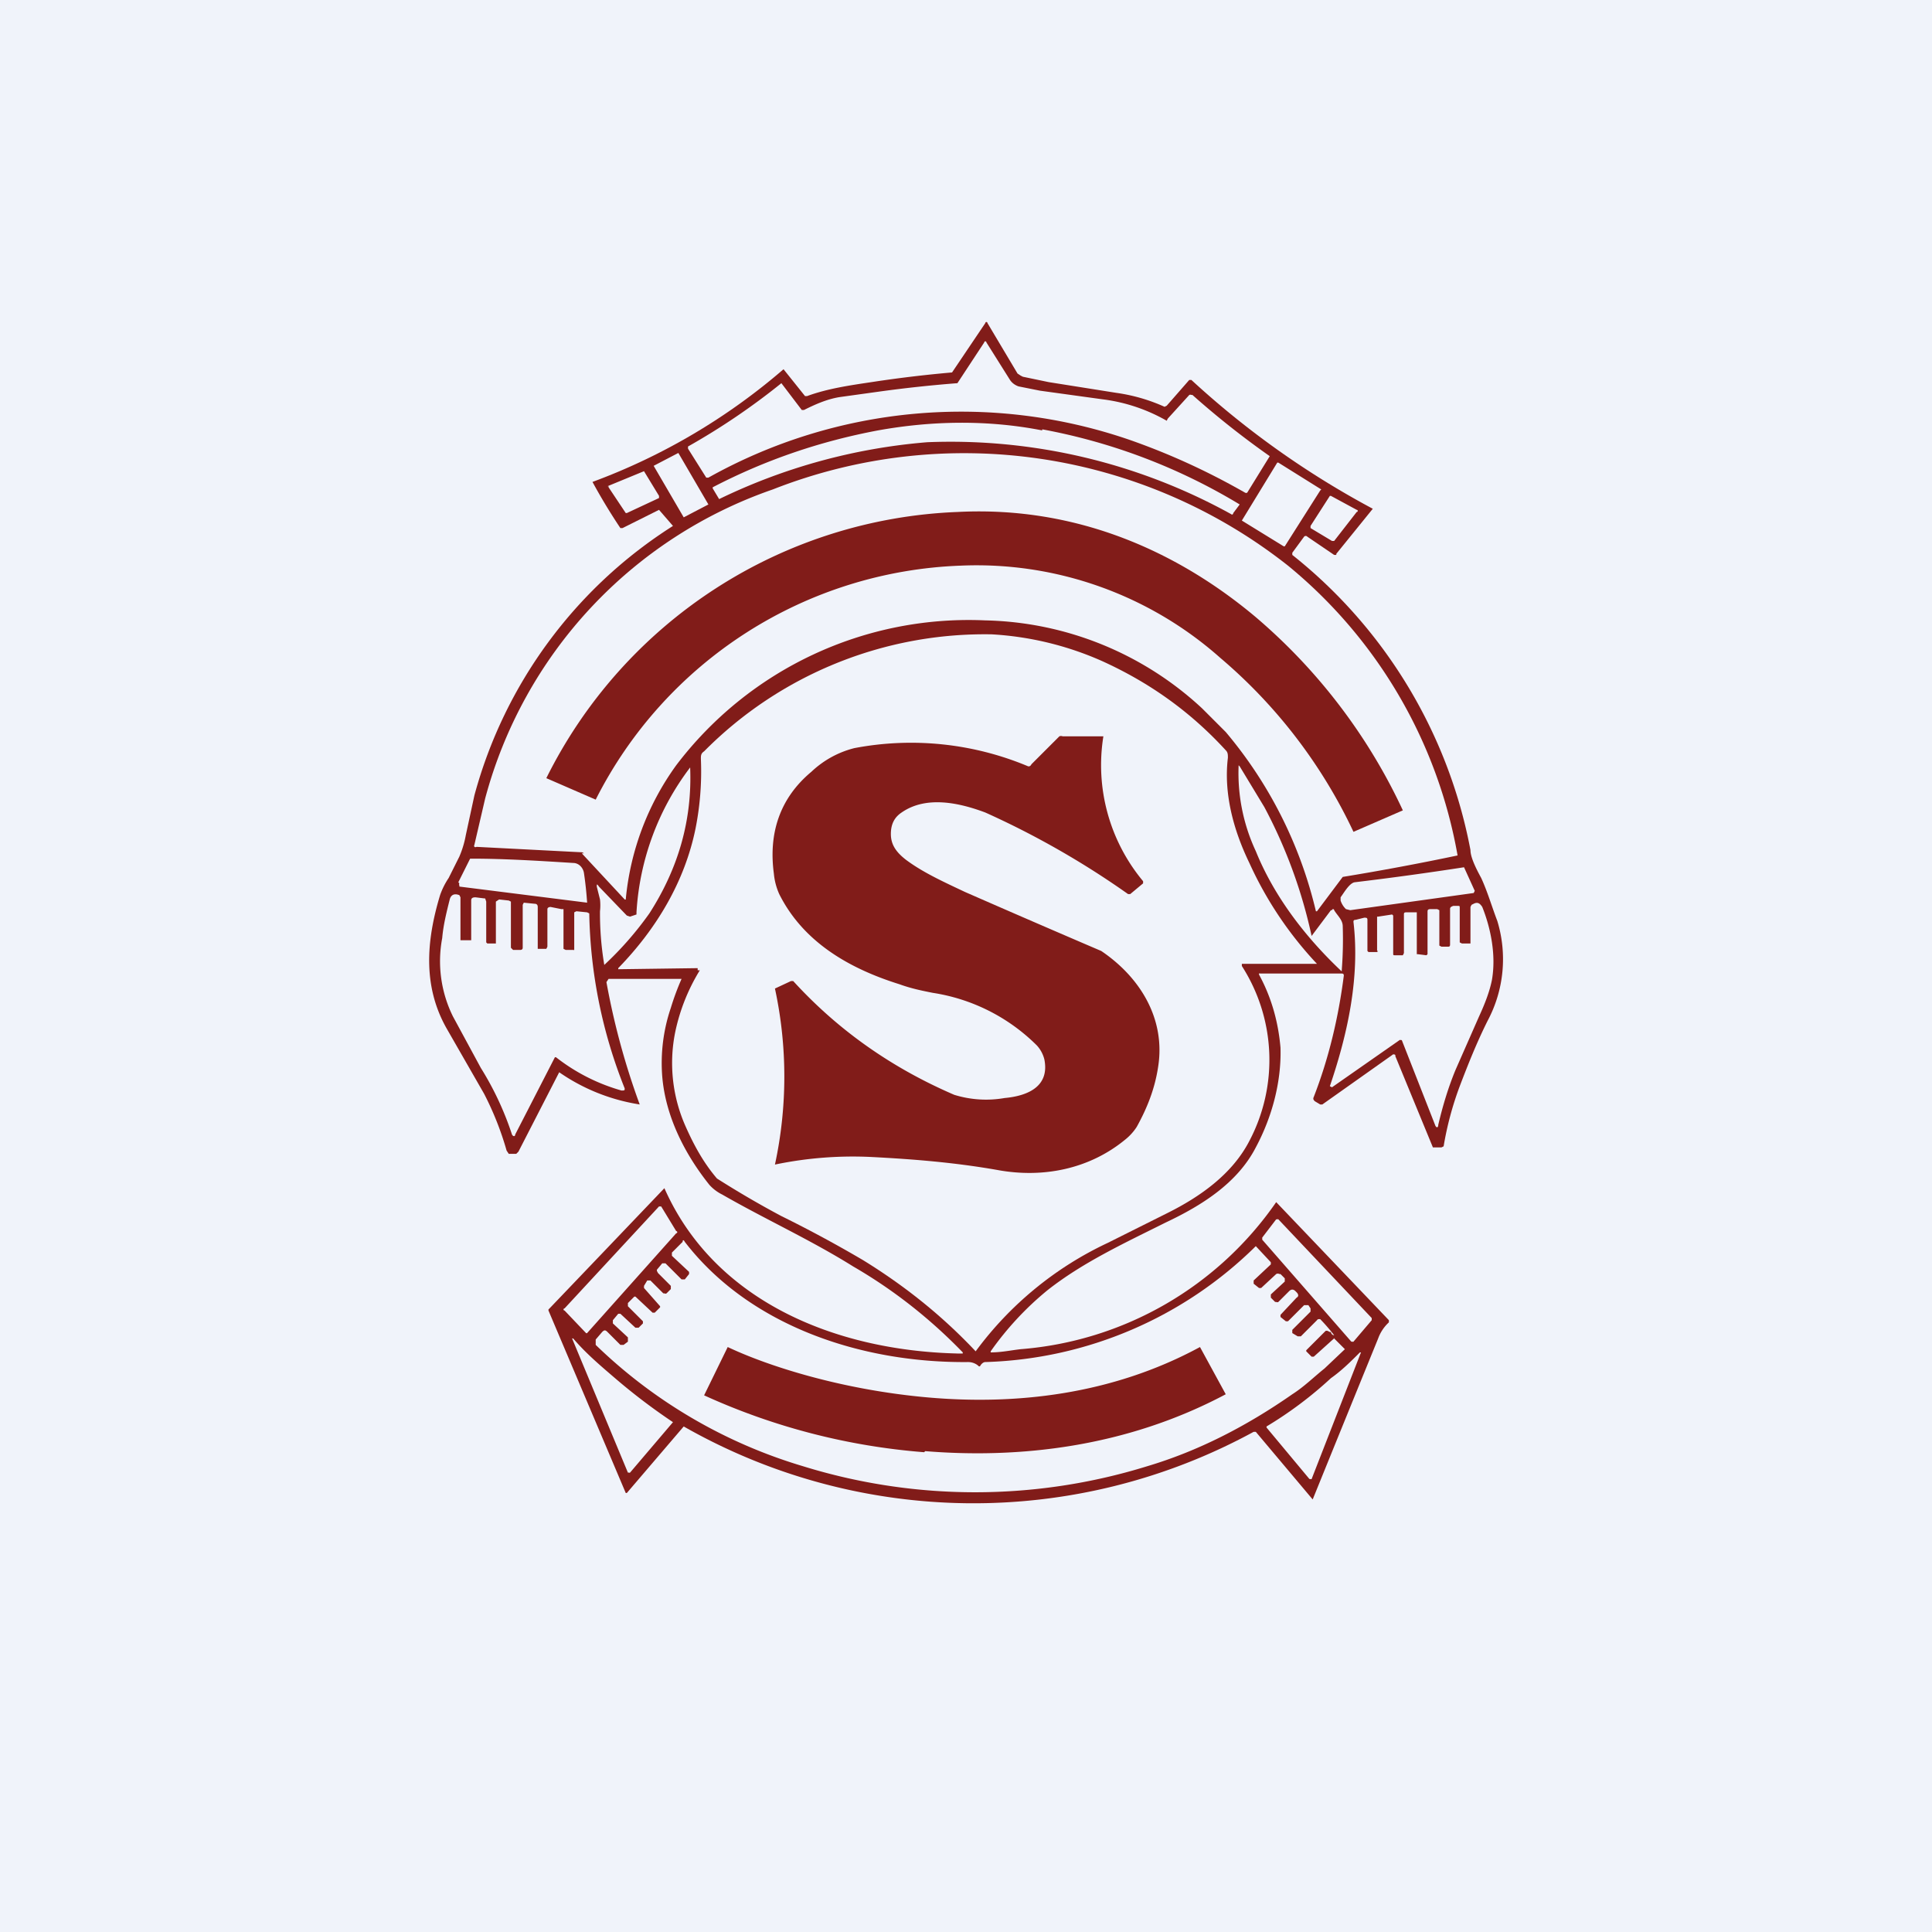 <!-- by TradingView --><svg width="18" height="18" viewBox="0 0 18 18" xmlns="http://www.w3.org/2000/svg"><path fill="#F0F3FA" d="M0 0h18v18H0z"/><path d="M9.23 12.6c.1 0 .19-.02.28-.03a3.2 3.2 0 0 0 2.38-1.37l1.05 1.1v.02a.38.38 0 0 0-.1.15 1089.11 1089.11 0 0 0-.61 1.5l-.53-.63h-.02a5.45 5.45 0 0 1-5.31-.05l-.53.62h-.01l-.72-1.7v-.01l.01-.01a1526.6 1526.6 0 0 0 1.07-1.12c.46 1.04 1.57 1.51 2.72 1.54a.6.6 0 0 0 .06 0v-.01c-.3-.31-.64-.58-1.02-.8-.4-.25-.82-.44-1.22-.67a.4.4 0 0 1-.12-.09c-.24-.3-.41-.65-.44-1.01a1.6 1.6 0 0 1 .08-.64 2.39 2.39 0 0 1 .1-.27h-.68l-.02.03a6.83 6.83 0 0 0 .31 1.14 1.8 1.8 0 0 1-.75-.3l-.38.74-.02.02h-.07l-.02-.03a2.85 2.85 0 0 0-.21-.53l-.35-.61c-.22-.39-.19-.81-.06-1.24a.7.7 0 0 1 .08-.16l.1-.2a.92.92 0 0 0 .06-.2l.08-.37A4.3 4.3 0 0 1 6.27 4.9l-.13-.15-.34.17h-.02a5.47 5.47 0 0 1-.26-.43A5.8 5.8 0 0 0 7.3 3.44l.2.25h.02c.19-.07.4-.1.6-.13a11.66 11.66 0 0 1 .75-.09l.31-.46a.01.01 0 0 1 .02 0l.28.47.03.02.02.01.24.05.63.1a1.65 1.65 0 0 1 .45.13l.02-.01.21-.24h.02a8.17 8.17 0 0 0 1.69 1.2l-.34.42v.01h-.02L12.18 5a.02.02 0 0 0-.03 0l-.11.15v.02a4.6 4.6 0 0 1 1.66 2.75c0 .06.04.15.1.26.06.13.1.27.15.4a1.22 1.22 0 0 1-.09.93c-.1.2-.18.4-.26.61a3 3 0 0 0-.15.56l-.02.01h-.08L13 9.84a.02.02 0 0 0 0-.01.02.02 0 0 0-.03 0l-.65.46h-.02l-.05-.03c-.01-.01-.02-.02-.01-.04.14-.36.23-.74.28-1.13 0-.02-.01-.02-.03-.02h-.75a.01.01 0 0 0-.01 0v.01c.12.22.18.45.2.68.01.32-.08.65-.23.93-.17.33-.5.54-.84.7-.38.19-.77.37-1.1.63a2.86 2.86 0 0 0-.53.57Z" fill="#811C19"/><path d="M7.49 3.82c.1-.05.21-.1.33-.12l.36-.05a12.09 12.09 0 0 1 .74-.08l.25-.38a.01.01 0 0 1 .02 0l.22.35c.02.03.05.05.08.06l.2.04.58.08a1.6 1.6 0 0 1 .6.2l.01-.02.2-.22a.02.02 0 0 1 .02 0 .02.02 0 0 1 .01 0 8 8 0 0 0 .72.57l-.21.34a.02.02 0 0 1-.02 0c-.35-.2-.7-.36-1.07-.49a4.82 4.82 0 0 0-3.93.35h-.02l-.17-.27v-.02a6.38 6.38 0 0 0 .87-.59l.19.25h.02Z" fill="#F0F3FA"/><path d="M9.71 4a5.47 5.47 0 0 1 1.84.7l-.06.08c0 .01-.01.02-.02.01a5.4 5.4 0 0 0-2.83-.67 5.45 5.45 0 0 0-1.94.53l-.06-.1v-.01c.5-.26 1.01-.43 1.54-.53.5-.09 1.02-.1 1.53 0ZM6.32 4.22l-.23.12.28.48.23-.12-.28-.48Z" fill="#F0F3FA"/><path d="M5.44 7.95a.04.04 0 0 0-.03-.01l-.97-.05a.02.02 0 0 1-.02 0 .02.02 0 0 1 0-.02l.1-.43A4.19 4.19 0 0 1 7.2 4.56a4.87 4.87 0 0 1 4.8.71 4.5 4.5 0 0 1 1.58 2.7 24.1 24.1 0 0 1-1.07.2l-.24.32h-.01a4.02 4.02 0 0 0-.84-1.67l-.22-.22a3.06 3.06 0 0 0-2.02-.82A3.42 3.42 0 0 0 6.3 7.13a2.53 2.53 0 0 0-.47 1.25.01.01 0 0 1-.01 0l-.4-.43ZM12.3 4.57l-.33.52h-.01l-.39-.24.33-.54h.01l.4.25ZM5.66 4.53 6 4.39l.14.23v.02l-.3.14h-.01l-.16-.24v-.01ZM12.64 4.77l-.21.27h-.02l-.2-.12V4.9l.18-.28h.01l.24.13a.01.01 0 0 1 0 .02Z" fill="#F0F3FA"/><path d="m6.5 9.02-.73.01h-.01v-.01c.36-.37.62-.81.72-1.3.04-.2.06-.42.05-.65 0-.03 0-.05.03-.07a3.68 3.68 0 0 1 2.68-1.09 2.94 2.94 0 0 1 1.03.25c.44.2.82.47 1.15.83.02.02.02.04.02.07-.04.33.05.67.2.98a3.45 3.45 0 0 0 .63.94h-.7V9a1.62 1.62 0 0 1 .07 1.63c-.16.31-.46.52-.76.67l-.56.28a3.23 3.23 0 0 0-1.23 1.01c-.31-.33-.66-.61-1.05-.85a11.7 11.7 0 0 0-.76-.41 8.96 8.96 0 0 1-.6-.35c-.12-.14-.21-.3-.29-.48a1.45 1.45 0 0 1-.1-.88 1.8 1.8 0 0 1 .23-.58H6.5Z" fill="#F0F3FA"/><path d="M9.18 7.57c-.24-.09-.55-.16-.78 0-.06.04-.1.1-.1.2s.05.17.14.24c.16.12.36.21.55.3a162.02 162.02 0 0 0 1.27.55c.37.25.6.64.53 1.08-.03.2-.1.38-.2.56a.5.5 0 0 1-.11.12c-.33.27-.76.36-1.19.28-.4-.07-.78-.1-1.16-.12a3.56 3.56 0 0 0-.91.07 3.89 3.89 0 0 0 0-1.64l.15-.07h.02c.42.46.92.81 1.5 1.06a1 1 0 0 0 .47.03c.22-.02.42-.11.37-.36a.3.3 0 0 0-.07-.13 1.75 1.75 0 0 0-.97-.49c-.1-.02-.2-.04-.31-.08-.48-.15-.9-.4-1.12-.84a.6.6 0 0 1-.05-.19c-.05-.37.05-.7.35-.95a.9.9 0 0 1 .4-.22 2.82 2.82 0 0 1 1.62.17c.01 0 .02 0 .03-.02l.26-.26a.04.04 0 0 1 .03 0h.38a1.69 1.69 0 0 0 .37 1.35v.02l-.12.1h-.02a7.97 7.97 0 0 0-1.33-.76Z" fill="#811C19"/><path d="m12.22 8.72.18-.24h.01a.01.01 0 0 1 .02 0c.03.05.08.09.08.15a3.74 3.74 0 0 1-.01.42c-.34-.32-.63-.7-.8-1.12a1.72 1.72 0 0 1-.16-.8l.01.01.23.38a4.63 4.63 0 0 1 .44 1.2ZM5.87 8.54l.06-.02V8.5a2.47 2.47 0 0 1 .5-1.35c.02.49-.11.94-.38 1.36a3.12 3.12 0 0 1-.42.48 2.88 2.88 0 0 1-.04-.5.5.5 0 0 0 0-.11l-.03-.12c0-.02 0-.03.02 0l.26.27.03.01ZM4.27 8.22 4.38 8h.02c.3 0 .62.02.94.04.05 0 .09.04.1.09a3.33 3.33 0 0 1 .03.28l-1.19-.15v-.01a.02.02 0 0 1 0-.02ZM13.64 8.08l.1.22-.01.02-1.15.16-.04-.01a.19.19 0 0 1-.05-.08v-.03c.03-.04.08-.13.13-.14a29.74 29.74 0 0 0 1.02-.14ZM5.1 8.83v-.36c0-.01.01-.02.03-.02l.1.02h.02V8.84l.02.01h.07a.01.01 0 0 0 .01 0V8.5l.02-.01.1.01.02.01a4.6 4.6 0 0 0 .33 1.63c0 .02 0 .02-.03.02a1.77 1.77 0 0 1-.61-.31h-.01l-.37.72c0 .02-.02.02-.03 0a2.84 2.84 0 0 0-.29-.62l-.26-.48a1.16 1.16 0 0 1-.1-.73c.01-.12.04-.24.07-.36.01-.04.04-.06.09-.04l.01.02v.4h.1v-.37c0-.02.01-.03.04-.03l.08.01h.01l.01.03v.38l.01.01h.07a.02.02 0 0 0 .01 0V8.4l.03-.02.09.01.02.01v.43l.02.02h.07s.02 0 .02-.02v-.4l.01-.02.1.01c.02 0 .03.01.03.03v.39h.08l.01-.02ZM12.83 8.86v-.32h.01l.13-.02.01.01v.35c0 .02 0 .02.02.02h.07l.01-.02v-.36c0-.01 0-.02.02-.02H13.2v.39h.01l.08.01.01-.01V8.5c0-.02 0-.03.03-.03h.06l.02.01v.33l.02.01h.06c.01 0 .02 0 .02-.02v-.33c0-.01 0-.02.03-.03h.04c.02 0 .02 0 .02.02v.32l.02.01h.08v-.34l.01-.02.02-.01c.04-.02.06 0 .08.03.08.2.13.45.09.68-.02.1-.06.21-.12.34l-.22.5c-.07.17-.12.34-.16.51 0 .03-.02.03-.03 0l-.31-.79h-.01a.01.01 0 0 0-.01 0l-.63.44-.02-.01c.17-.5.28-1.02.22-1.53 0-.01 0-.02.02-.02l.08-.02c.02 0 .03 0 .03.02v.29l.01.01h.08l.01-.01ZM6.3 11.49l-.83.93a.01.01 0 0 1-.01 0l-.2-.21a.01.01 0 0 1 0-.02l.88-.95h.02l.14.23a.01.01 0 0 1 0 .02ZM11.91 11.36l.87.92v.02l-.17.2a.01.01 0 0 1-.01 0h-.01l-.83-.95v-.02l.13-.17h.01a.01.01 0 0 1 .01 0ZM12.43 12.47l.1.1-.19.18c-.1.08-.19.17-.3.24-.43.3-.88.53-1.35.67a5.42 5.42 0 0 1-3.21 0 4.7 4.7 0 0 1-1.93-1.13v-.05l.06-.07c.02-.02.03-.02.05 0l.12.12h.03l.04-.03v-.04l-.14-.13v-.03l.05-.06h.02l.14.13h.03l.04-.04v-.02l-.14-.14v-.03l.05-.05.01-.01h.01l.16.15h.02l.05-.05v-.01L6 12v-.02l.03-.05h.03l.12.12h.01a.02.02 0 0 0 .02 0l.04-.04v-.03l-.12-.12-.01-.02v-.01l.05-.06h.03l.15.15h.03l.04-.05v-.02l-.16-.15v-.03l.1-.1c0-.02.01-.02.02 0 .6.78 1.64 1.13 2.64 1.12.03 0 .07.01.1.04h.01c.01-.02.03-.04.05-.04a3.74 3.74 0 0 0 2.52-1.08l.14.15v.02l-.16.15v.03l.05.04h.02l.14-.13a.03.03 0 0 1 .03 0h.01l.04.04v.03l-.13.12v.03l.04.04h.01a.02.02 0 0 0 .02 0l.1-.1c.02-.02.04-.02.06 0l.01.01c.02.02.02.04 0 .05l-.15.16v.02l.05.04H12l.15-.15h.04l.02.03v.03l-.17.17v.03l.05.03h.03l.15-.15a.02.02 0 0 1 .02-.01h.01a1.78 1.78 0 0 1 .13.15c-.02 0-.03-.02-.03-.03h-.01l-.02-.01a.03.03 0 0 0-.02 0l-.18.18v.01l.05.05h.02l.2-.18ZM5.85 13.72l-.52-1.25h.01c.12.14.25.25.39.37a5.63 5.63 0 0 0 .54.41l-.4.47a.01.01 0 0 1-.01 0ZM12.68 12.6l-.46 1.18a.01.01 0 0 1-.01 0h-.01l-.4-.48v-.01a3.64 3.64 0 0 0 .6-.45c.1-.07.19-.16.27-.24.01 0 .01 0 0 0Z" fill="#F0F3FA"/><path d="M11.37 6.13a3.42 3.42 0 0 0-2.42-.86 3.97 3.97 0 0 0-3.4 2.18l-.46-.2a4.47 4.47 0 0 1 3.83-2.48c1.15-.06 2.09.4 2.78.98a5.3 5.3 0 0 1 1.37 1.8l-.46.2a4.8 4.8 0 0 0-1.24-1.62Zm-2.76 7.4A6.08 6.08 0 0 1 6.56 13l.22-.45c.38.18 1.07.4 1.87.47.8.07 1.7-.02 2.53-.47l.24.44c-.94.5-1.94.6-2.8.53Z" fill="#811C19"/></svg>